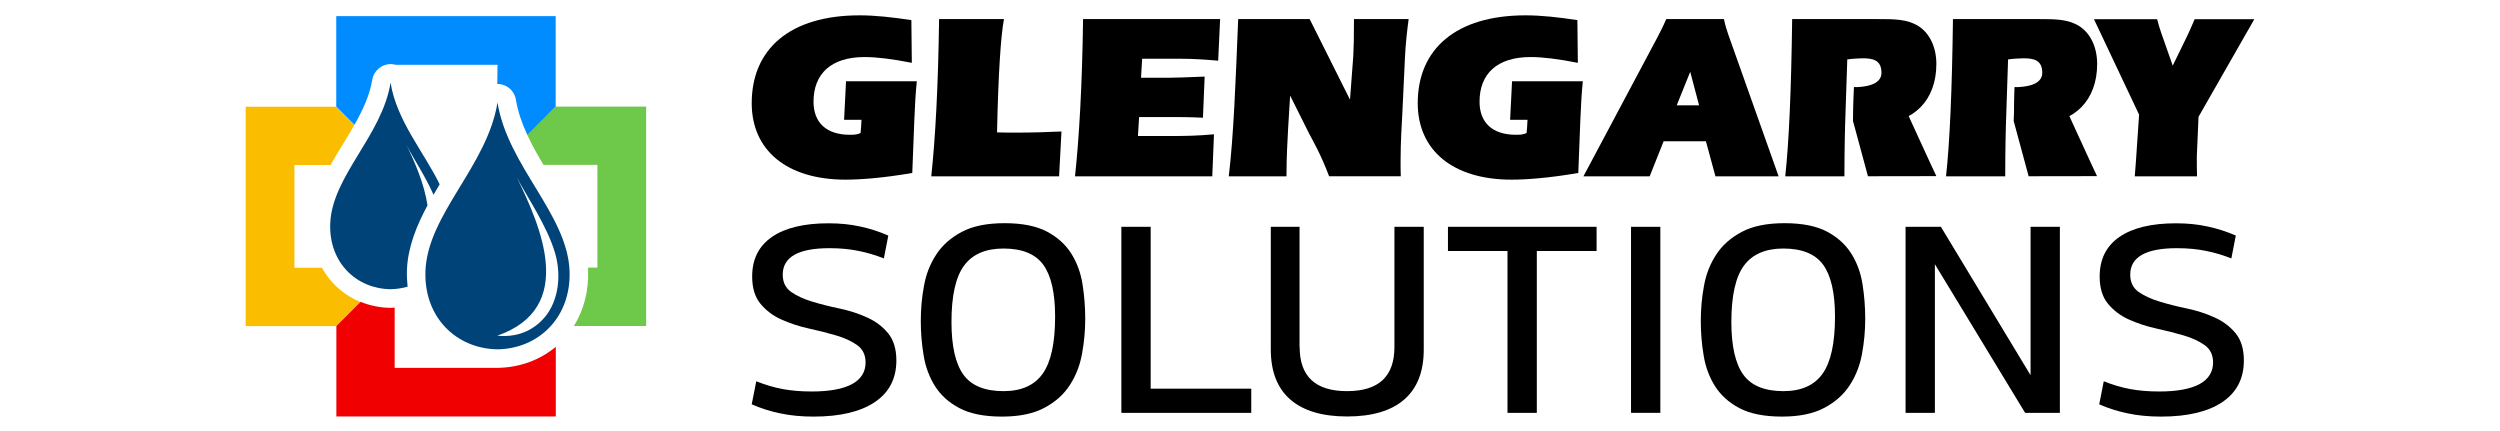 <?xml version="1.0" encoding="UTF-8"?> <!-- Generator: Adobe Illustrator 26.0.2, SVG Export Plug-In . SVG Version: 6.00 Build 0) --> <svg xmlns="http://www.w3.org/2000/svg" xmlns:xlink="http://www.w3.org/1999/xlink" version="1.1" id="Layer_1" x="0px" y="0px" viewBox="0 0 2200 379.2" style="enable-background:new 0 0 2200 379.2;" xml:space="preserve"> <style type="text/css"> .st0{fill:#6EC84A;} .st1{fill:#FABD00;} .st2{fill:#F00000;} .st3{fill:#008CFF;} .st4{fill:#004378;} </style> <g> <g> <path d="M777.8,227.4c-7.2-2.8-14.6-5.1-22.3-6.6c-7.7-1.6-16.2-2.4-25.6-2.4c-27.4,0-41.1,7.8-41.1,23.3c0,6.7,2.5,11.7,7.4,15.2 c4.9,3.4,11.1,6.3,18.5,8.5c7.4,2.3,15.5,4.3,24.1,6.1c8.6,1.8,16.6,4.4,24.1,7.8c7.4,3.3,13.6,7.9,18.5,13.8 c4.9,5.9,7.4,13.9,7.4,24.1c0,15.9-6.3,28.1-18.9,36.6c-12.6,8.5-30.6,12.8-54,12.8c-10.5,0-20.2-0.9-29.1-2.8 c-8.9-1.8-17.3-4.5-25.3-8l4-20.3c8,3.2,15.8,5.5,23.4,6.9s16.1,2.1,25.4,2.1c15.7,0,27.5-2.2,35.5-6.5c7.9-4.3,11.9-10.7,11.9-19 c0-6.7-2.5-11.8-7.4-15.3c-4.9-3.5-11.1-6.3-18.4-8.5c-7.4-2.2-15.4-4.2-24.1-6.1c-8.7-1.9-16.7-4.6-24.1-7.9 c-7.4-3.3-13.5-7.9-18.4-13.8c-4.9-5.8-7.4-13.9-7.4-24.1c0-15.2,5.8-26.8,17.4-34.8c11.6-8,28.2-12,49.8-12 c9.9,0,19.1,0.9,27.7,2.8c8.6,1.8,16.9,4.5,24.9,8L777.8,227.4z"></path> <path d="M884.1,196.4c15.5,0,27.9,2.5,37.2,7.4c9.3,4.9,16.4,11.4,21.4,19.3c5,7.9,8.3,16.9,9.9,26.9c1.6,10,2.4,20.2,2.4,30.6 c0,10.2-0.9,20.4-2.8,30.6c-1.8,10.2-5.4,19.4-10.7,27.6c-5.3,8.2-12.7,14.9-22.3,20c-9.6,5.2-22.1,7.8-37.5,7.8 c-15.5,0-28-2.5-37.3-7.4c-9.4-4.9-16.5-11.4-21.6-19.4c-5-8-8.4-17-10-27.1c-1.7-10-2.5-20.1-2.5-30.3c0-10.4,0.9-20.6,2.8-30.8 c1.8-10.2,5.4-19.4,10.8-27.6c5.3-8.2,12.8-14.8,22.4-19.9C856,198.9,868.6,196.4,884.1,196.4z M837.3,283.3 c0,21.2,3.5,36.7,10.5,46.4c7,9.7,18.8,14.5,35.3,14.5c15.7,0,27.2-5.1,34.5-15.4s10.9-27,10.9-50.2c0-20.9-3.5-36.1-10.4-45.6 c-6.9-9.5-18.6-14.3-35-14.3c-15.7,0-27.3,5-34.7,15C841,243.7,837.3,260.3,837.3,283.3z"></path> <path d="M1101.1,363.3H986.8V199.6h25.8V342h88.5V363.3z"></path> <path d="M1143.7,305.4c0,25.9,13.9,38.8,41.7,38.8c27.8,0,41.7-12.9,41.7-38.8V199.6h25.8v108c0,19.4-5.7,34-17.2,44 c-11.4,9.9-28.2,14.9-50.2,14.9c-21.9,0-38.6-5-50-14.9c-11.4-9.9-17.2-24.6-17.2-44v-108h25.3V305.4z"></path> <path d="M1352.4,220.9v142.4h-25.8V220.9h-52.4v-21.3H1405v21.3H1352.4z"></path> <path d="M1435.3,363.3V199.6h25.8v163.7H1435.3z"></path> <path d="M1570.5,196.4c15.5,0,27.9,2.5,37.2,7.4c9.3,4.9,16.4,11.4,21.4,19.3c5,7.9,8.3,16.9,9.9,26.9c1.6,10,2.4,20.2,2.4,30.6 c0,10.2-0.9,20.4-2.8,30.6c-1.8,10.2-5.4,19.4-10.7,27.6c-5.3,8.2-12.7,14.9-22.3,20c-9.6,5.2-22.1,7.8-37.5,7.8 c-15.5,0-28-2.5-37.3-7.4c-9.4-4.9-16.5-11.4-21.6-19.4c-5-8-8.4-17-10-27.1c-1.7-10-2.5-20.1-2.5-30.3c0-10.4,0.9-20.6,2.8-30.8 c1.8-10.2,5.4-19.4,10.8-27.6c5.3-8.2,12.8-14.8,22.4-19.9C1542.4,198.9,1555,196.4,1570.5,196.4z M1523.6,283.3 c0,21.2,3.5,36.7,10.5,46.4c7,9.7,18.8,14.5,35.3,14.5c15.7,0,27.2-5.1,34.5-15.4c7.3-10.3,10.9-27,10.9-50.2 c0-20.9-3.5-36.1-10.4-45.6c-6.9-9.5-18.6-14.3-35-14.3c-15.7,0-27.3,5-34.7,15C1527.3,243.7,1523.6,260.3,1523.6,283.3z"></path> <path d="M1812.7,363.3h-30.6l-79.4-130.8v130.8h-25.8V199.6h31.1l78.9,130.6V199.6h25.8V363.3z"></path> <path d="M1963.6,227.4c-7.2-2.8-14.6-5.1-22.3-6.6c-7.7-1.6-16.2-2.4-25.6-2.4c-27.4,0-41.1,7.8-41.1,23.3 c0,6.7,2.5,11.7,7.4,15.2c4.9,3.4,11.1,6.3,18.5,8.5c7.4,2.3,15.5,4.3,24.1,6.1c8.6,1.8,16.6,4.4,24.1,7.8 c7.4,3.3,13.6,7.9,18.5,13.8c4.9,5.9,7.4,13.9,7.4,24.1c0,15.9-6.3,28.1-18.9,36.6c-12.6,8.5-30.6,12.8-54,12.8 c-10.5,0-20.2-0.9-29.1-2.8c-8.9-1.8-17.3-4.5-25.3-8l4-20.3c8,3.2,15.8,5.5,23.4,6.9s16.1,2.1,25.4,2.1c15.7,0,27.5-2.2,35.5-6.5 c7.9-4.3,11.9-10.7,11.9-19c0-6.7-2.5-11.8-7.4-15.3c-4.9-3.5-11.1-6.3-18.4-8.5c-7.4-2.2-15.4-4.2-24.1-6.1 c-8.7-1.9-16.7-4.6-24.1-7.9c-7.4-3.3-13.5-7.9-18.4-13.8c-4.9-5.8-7.4-13.9-7.4-24.1c0-15.2,5.8-26.8,17.4-34.8 c11.6-8,28.2-12,49.8-12c9.9,0,19.1,0.9,27.7,2.8c8.6,1.8,16.9,4.5,24.9,8L1963.6,227.4z"></path> </g> <g> <path class="st0" d="M489,93.8L464,118.7c4.2,9,9.1,17.8,14.3,26.4h47.4l0,90.4h-8.3c0,0.7,0.1,1.4,0.1,2.1 c0.7,18.2-3.7,35.2-12.5,49.3h63.6l0-193.1L489,93.8z"></path> <path class="st1" d="M293.4,249.5c-4-4.2-7.3-8.9-10.1-13.9h-24.2l0-90.4l31.8,0c3.6-6.4,7.4-12.7,11.2-18.9 c3.4-5.5,6.7-11,9.7-16.4l-16-16l-79.6,0l0,193.1l79.6,0l21.3-21.3C308.2,262,300.1,256.6,293.4,249.5z"></path> <path class="st2" d="M489,305.3c-14,11.6-31.7,18.1-50.9,18.4c-0.1,0-0.1,0-0.2,0s-0.1,0-0.2,0c0,0-0.1,0-0.1,0l-90.3,0l0-53 c-1.1,0.1-2.2,0.2-3.3,0.2c-0.1,0-0.1,0-0.2,0s-0.1,0-0.2,0c-9.3-0.1-18.2-2-26.3-5.3l-21.3,21.3l0,79.6l193.1,0V305.3z"></path> <path class="st3" d="M437.6,73.9c0.1,0,0.1,0,0.2,0c8,0,14.9,5.8,16.2,13.8c1.7,10.6,5.4,21,10.1,31.1L489,93.8l0-79.6l-193.1,0 l0,79.6l16,16c7.4-13,13.4-25.9,15.7-39.6c1.3-7.9,8.1-13.8,16.2-13.8c1.5,0,2.9,0.3,4.3,0.6l89.7,0L437.6,73.9z"></path> <path class="st4" d="M358.1,237.6c0.8-20.3,8.5-39,18.1-56.9c-2.8-18.7-11-37.7-18.4-52.9c5.8,11.3,16.6,27.4,23.7,43.6 c1.8-3.1,3.6-6.1,5.4-9.2c-13.8-28.4-37.9-56-43.2-89.5c-7.5,46.8-51.5,82.2-53.1,124c-1.3,34.2,22.8,57.4,53.1,57.8 c5.2-0.1,10.3-0.9,15-2.2C358.2,247.5,357.9,242.6,358.1,237.6z"></path> <path class="st4" d="M501.2,238.3c-2-49.9-54.4-92.2-63.4-148.1c-9,55.9-61.4,98.2-63.4,148.1c-1.6,40.9,27.2,68.6,63.4,69.1 C474,306.9,502.8,279.2,501.2,238.3z M479.5,279c-7.5,9-21,18.5-41.9,16.4c70.3-24.5,38-96.6,17.1-139.5 c8.7,16.8,26.7,42.7,33.7,66.6C494.2,241.9,491.6,264.5,479.5,279z"></path> </g> <g> <g> <path d="M1643.8,155.1l-13.1-48.4l0.8-30.1l43.8,16.1c0,0,28.5,62.3,28.7,62.3L1643.8,155.1z"></path> <path d="M1631.5,76.7c7.9,0,24.2-1.3,24.2-12.6s-7.5-12.8-16.7-12.8c-2.3,0-9.9,0.4-13.4,1l-1.9,57.7c0,0-0.6,19.2-0.6,45.2 h-52.1c3.3-29.9,5.3-76.1,6.1-138.4h75.5c14.4,0,25.7,0,35.5,6.1c9.8,6.1,15.9,18.4,15.9,33.4c0,32-20.1,52.1-51,52.1 c-3.3,0-12.4-0.2-18-1l-4.3-0.5L1631.5,76.7z"></path> </g> <g> <path d="M1785.2,155.1l-13.1-48.4l0.8-30.1l43.8,16.1c0,0,28.5,62.3,28.7,62.3L1785.2,155.1z"></path> <path d="M1773,76.7c7.9,0,24.2-1.3,24.2-12.6s-7.5-12.8-16.7-12.8c-2.3,0-9.9,0.4-13.4,1l-1.9,57.7c0,0-0.6,19.2-0.6,45.2h-52.1 c3.3-29.9,5.3-76.1,6.1-138.4h75.5c14.4,0,25.7,0,35.5,6.1c9.8,6.1,15.9,18.4,15.9,33.4c0,32-20.1,52.1-51,52.1 c-3.3,0-12.4-0.2-18-1l-4.3-0.5L1773,76.7z"></path> </g> <path d="M1521.1,31c-1.7-4.8-3.1-9.4-4-14.2h-50.8c-2.7,6.3-5.4,11.5-7.9,16.3l-65,122.1h58.3l12.3-30.9h37.2l8.4,30.9h55.6 L1521.1,31z M1475.5,92.7l11.9-29.5l7.8,29.5H1475.5z"></path> <path d="M760.8,50.2c-29.3,0-44.9,14.6-44.9,39.3c0,18.4,11.3,29.1,32,29.1c3.1,0,6.1,0,9.4-1.5c0.4-3.3,0.6-7.3,0.8-11.7h-15.3 l1.7-33.9h62.3c-2.1,19.4-2.5,46.4-4,80.7c-26.5,4.6-46.6,5.9-58.7,5.9c-51.8,0-82.6-25.9-82.6-67.3c0-47.7,33.7-77.3,94.9-77.3 c14,0,29.1,1.7,45.6,4.2l0.4,37.6C785.3,51.9,771.5,50.2,760.8,50.2z"></path> <path d="M826.4,16.8h57.1c-2.7,14-5,47.2-6.1,99.7c5.9,0.2,11.7,0.2,17.6,0.2c12.7,0,25.7-0.4,39.1-1l-2.1,39.5H819.5 C823.1,122.1,825.6,75.9,826.4,16.8z"></path> <path d="M953.1,16.8h120.6l-1.7,36.6c-11.3-1-22.4-1.7-33-1.7h-33.9l-1,16.7h25.7c5,0,15-0.4,30.3-1l-1.5,36.2 c-11.7-0.6-21.1-0.6-28-0.6c-3.6,0-6.3,0-8.6,0h-19.6l-1,16.7h29.3c11.3,0,23.6-0.2,37.6-1.5l-1.5,37H946 C949.6,122.1,952.3,75.9,953.1,16.8z"></path> <path d="M1089.6,16.8h62.9l35.5,70.9l2.9-38.5c0.4-6.5,0.6-17.4,0.6-32.4h48.1c-1.3,9.8-2.7,21.5-3.3,35.1l-2.3,48.9 c-0.4,8.8-1.5,22.8-1.5,41.8c0,4,0,8.2,0.2,12.5h-63.1c-7.5-19.9-14.6-31.8-17.6-37.6l-16.7-33.4l-1.7,28 c-0.6,11.3-1.5,25.5-1.5,43.1h-50.8C1085.6,119.4,1087.3,73.2,1089.6,16.8z"></path> <path d="M1346.9,50.2c-29.3,0-44.9,14.6-44.9,39.3c0,18.4,11.3,29.1,32,29.1c3.1,0,6.1,0,9.4-1.5c0.4-3.3,0.6-7.3,0.8-11.7h-15.3 l1.7-33.9h62.3c-2.1,19.4-2.5,46.4-4,80.7c-26.5,4.6-46.6,5.9-58.7,5.9c-51.8,0-82.6-25.9-82.6-67.3c0-47.7,33.7-77.3,94.9-77.3 c14,0,29.1,1.7,45.6,4.2l0.4,37.6C1371.4,51.9,1357.6,50.2,1346.9,50.2z"></path> <path d="M1901.8,28.7l10.2,29.1l12.8-26.3c0.8-1.7,3.1-6.5,6.5-14.6h52.5l-49.1,85.9l-1.5,34.7c0,0.2,0,1.3,0,2.9 c0,4,0,9,0.2,14.8h-54.8c0.8-10.9,1.5-18.8,1.7-23.4l2.1-30.9l-39.7-84h55.6C1899.3,20.9,1900.4,24.7,1901.8,28.7z"></path> </g> </g> </svg> 